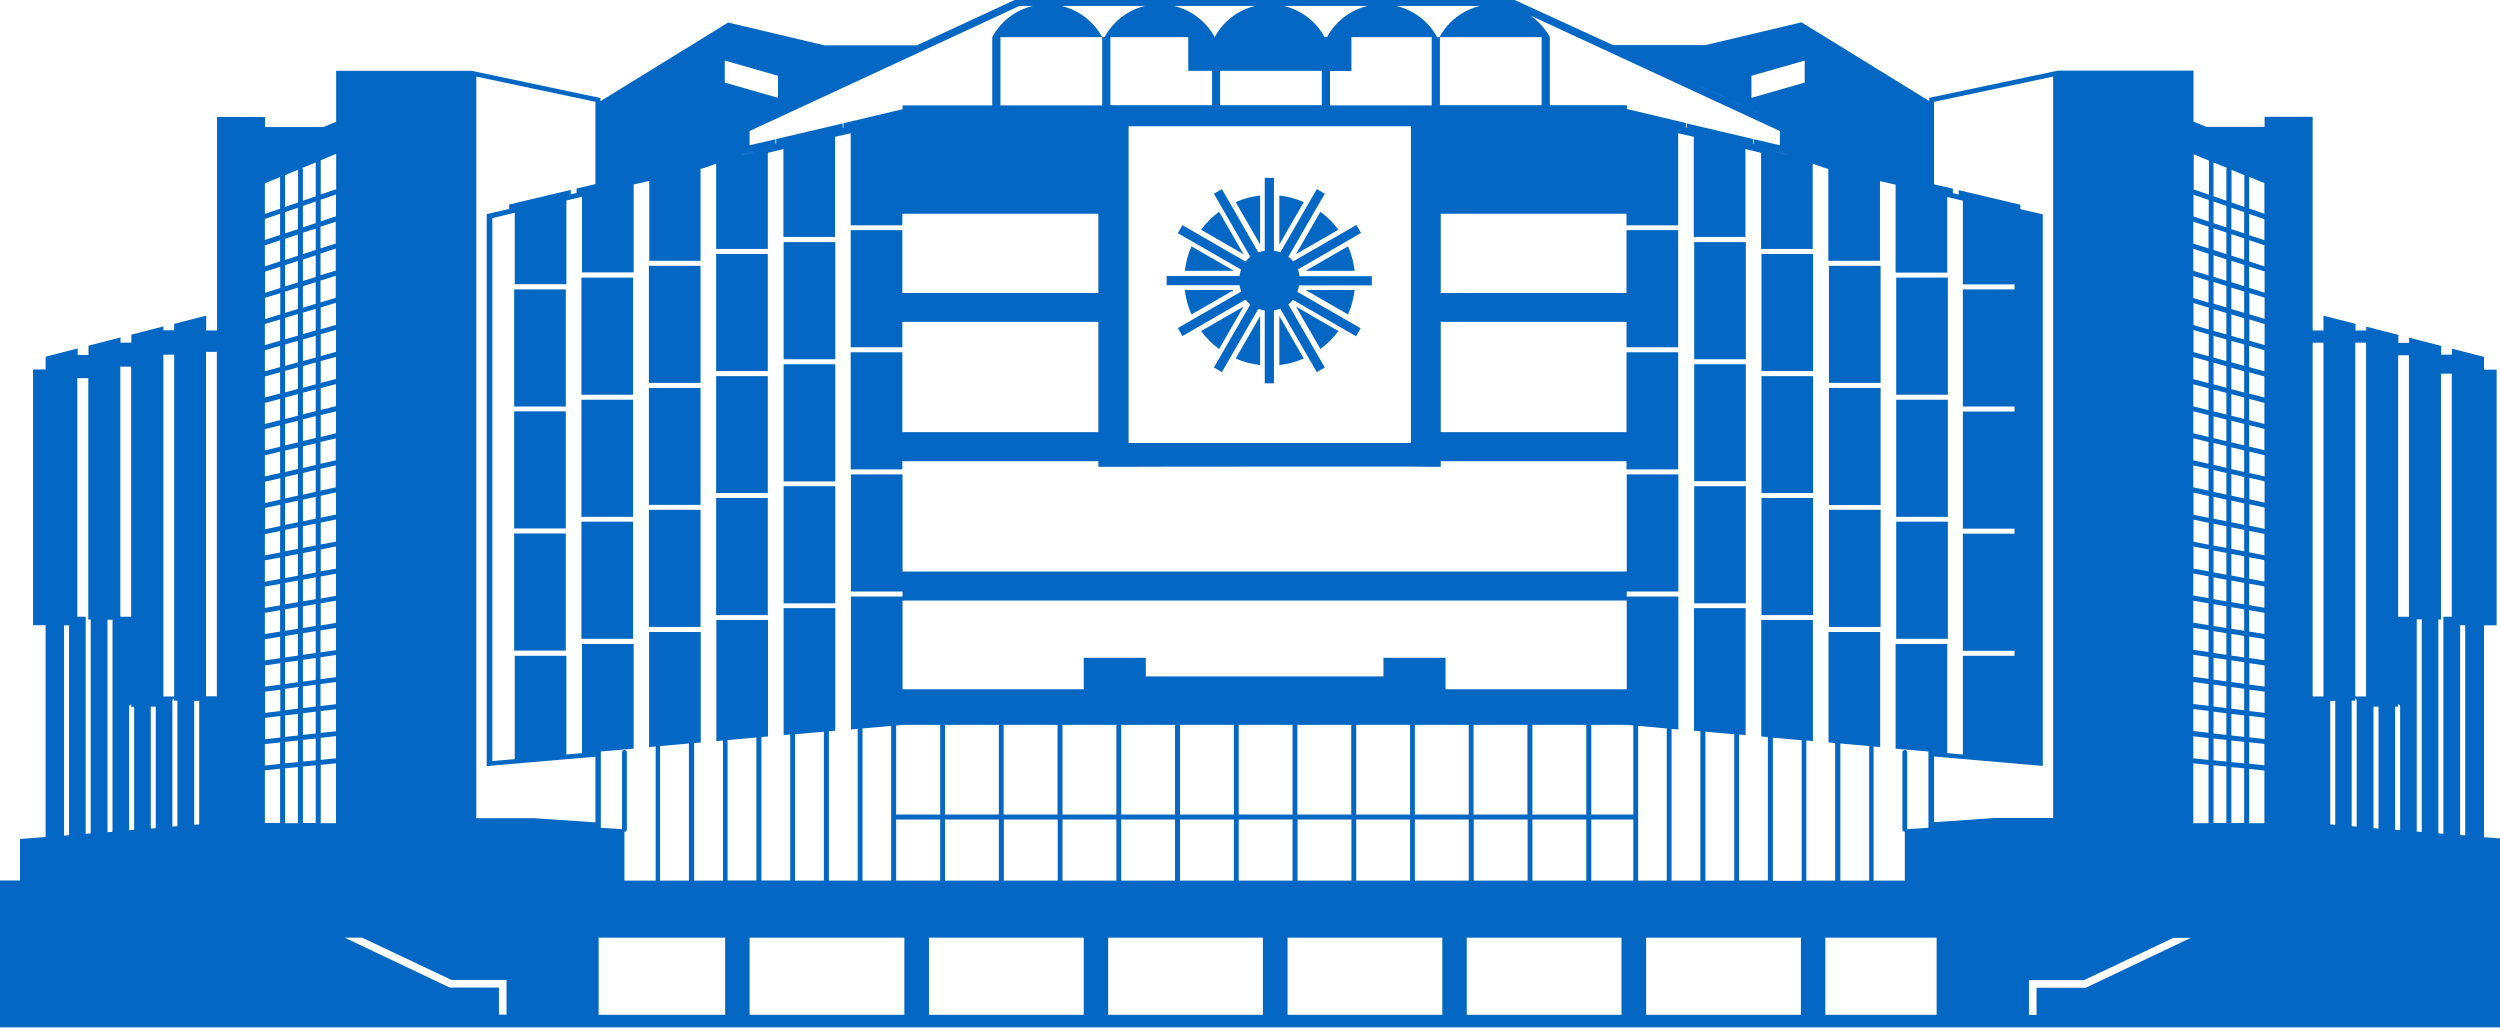 <svg width="496" height="204" viewBox="0 0 496 204" fill="none" xmlns="http://www.w3.org/2000/svg">
<g clip-path="url(#clip0_7356_5967)">
<path d="M734 1091.39C796.355 1119.51 832.199 1155.73 850.299 1189.21C885.899 1255.09 826.965 1332.56 721.237 1386.91C638.065 1429.67 482.361 1449.19 337.919 1432.76C264.93 1424.47 209.118 1404.69 139.179 1394.15C50.786 1380.82 -45.397 1381.2 -137.938 1386.34C-249.698 1392.58 -365.787 1407.91 -480.424 1401.15C-588.296 1394.79 -691.05 1373.28 -763.52 1344.68C-852.147 1309.69 -889.595 1266.86 -884.641 1223.91C-881.607 1197.78 -862.966 1171.62 -830.565 1147.15C-800.834 1124.66 -758.35 1104.05 -706 1089V459H734V1091.39ZM320.039 8.958H338.311L357.417 4.429L382.76 20.041V19.405L408.341 14.002H435.193V24.131L437.735 25.165H449.295V23.178H458.828V65.561H460.972V62.623L467.328 64.251V65.561H469.473V64.807L475.829 66.435V68.024H477.973V66.992L484.329 68.62V70.368H486.474V69.176L492.83 70.805V73.347H495.332V124.072H492.83V166.098L497.914 166.496V174.678H502.999V203.833H-0.001V174.678H3.97V166.456L9.055 166.058V124.033H6.552V73.307H9.055V70.765L15.411 69.136V70.448H17.555V68.581L23.911 66.952V67.985H26.056V66.396L32.412 64.767V65.522H34.556V64.251L40.912 62.623V65.561H43.057V23.218H52.591V25.204H64.149L66.692 24.171V14.043H93.544L119.125 19.444V20.08L144.468 4.469L163.574 8.998H181.885L201.945 -0.297H299.86L320.039 8.958ZM413.465 194.459H402.542V201.332L402.581 201.372H404.051V195.969H413.823L434.636 186.079H431.181L413.465 194.459ZM89.215 195.929H98.986V201.332L99.025 201.292H100.495V194.419H89.572L71.855 186.039H68.4L89.215 195.929ZM118.767 201.332H143.872V186.039H118.767V201.332ZM148.718 201.332H179.423V186.039H148.718V201.332ZM184.308 201.332H215.013V186.039H184.308V201.332ZM219.86 201.332H250.565V186.039H219.86V201.332ZM255.451 201.332H286.156V186.039H255.451V201.332ZM291.002 201.332H321.707V186.039H291.002V201.332ZM326.593 201.332H357.298V186.039H326.593V201.332ZM362.144 201.332H384.229V186.039H362.144V201.332ZM351.737 174.757H357.457V147.071C357.457 146.992 357.497 146.952 357.497 146.873L351.737 146.356V174.757ZM332.948 44.708H322.7V42.404H285.839V58.133H322.7V45.661H332.948V68.898H322.7V63.853H285.839V85.741H322.7V69.891H332.948V93.128H322.7V91.501H285.839V92.612C285.839 92.612 279.896 92.612 279.88 92.573C279.762 92.573 223.976 92.572 223.872 92.612H217.914V91.501H179.025V93.128H168.777V69.891H179.025V85.741H217.914V63.853H179.025V68.898H168.777V45.661H179.025V58.133H217.914V42.404H179.025V44.708H168.777V26.435L165.679 27.15V47.011H155.43V29.574L152.333 30.328V49.395H142.084V32.473L139.622 33.347L138.986 33.505V51.738H128.738L128.817 51.699V35.889L125.719 36.604V54.042H115.47V39.027L112.372 39.782V56.385H102.124V42.205L97.675 43.278V151.003L102.124 150.606V130.11H112.372V149.693L115.47 149.415V127.766H125.719V148.541L119.204 149.097V164.231L123.415 164.509V149.255C123.415 149.017 123.653 148.779 123.891 148.779C124.13 148.779 124.368 148.978 124.368 149.255V164.548C124.368 164.787 124.169 165.026 123.891 165.026V174.717H130.088V148.104L128.777 148.223V125.383H139.025V147.309L137.715 147.428V174.717H143.434V146.913L142.124 147.032V123H152.372V146.118L151.061 146.237V174.678H156.781V145.72L155.47 145.839V120.656H165.719V144.966L164.448 145.085V174.717H170.168V144.608L168.817 144.727V118.352H179.065V117.359H168.817V94.122H179.065V113.387H322.74V94.122H332.988V117.359H322.74V118.352H332.988V144.727L331.637 144.608V174.717H337.357V145.085L336.087 144.966V120.656H346.335V145.839L345.024 145.72V174.678H350.744V146.237L349.433 146.118V123H359.681V147.032L358.371 146.913V174.717H364.091V147.428L362.78 147.309V125.383H373.028V148.223L371.718 148.104V174.717H377.914V165.026C377.675 165.026 377.437 164.826 377.437 164.548V149.255C377.438 149.017 377.676 148.779 377.914 148.779C378.152 148.779 378.39 148.978 378.39 149.255V164.509L382.601 164.231V149.097L376.087 148.541V127.766H386.335V149.415L389.433 149.693V130.11H399.681V129.117H389.433V105.879H399.681V104.886H389.433V81.649H399.681V80.656H389.433V57.419H399.681V56.425H389.433V39.822L386.335 39.067V54.081H376.087V36.644L372.988 35.929V51.738H362.74V33.505L362.104 33.347L359.641 32.473V49.395H349.393V30.328L346.295 29.574V47.011H336.047V27.15L332.948 26.435V44.708ZM130.923 148.025C130.962 148.104 130.962 148.144 130.962 148.223V174.717H136.682V147.508L130.923 148.025ZM157.695 145.681C157.735 145.76 157.735 145.8 157.735 145.879V174.717H163.455V145.165L157.695 145.681ZM171.081 144.529C171.12 144.608 171.121 144.648 171.121 144.727V174.717H176.802V144.012L171.081 144.529ZM177.795 174.717H186.533V162.602H177.795V174.717ZM187.486 174.717H198.172V162.602H187.486V174.717ZM199.165 174.717H209.85V162.602H199.165V174.717ZM210.803 174.717H221.488V162.602H210.803V174.717ZM222.442 174.717H233.127V162.602H222.442V174.717ZM234.12 174.717H244.805V162.602H234.12V174.717ZM245.759 174.717H256.444V162.602H245.759V174.717ZM257.437 174.717H268.122V162.602H257.437V174.717ZM269.076 174.717H279.76V162.602H269.076V174.717ZM280.714 174.717H291.399V162.602H280.714V174.717ZM292.392 174.717H303.078V162.602H292.392V174.717ZM304.031 174.717H314.716V162.602H304.031V174.717ZM315.709 174.717H324.051V162.602H315.709V174.717ZM325.004 174.717H330.684V144.727C330.684 144.648 330.724 144.608 330.724 144.529L325.004 144.012V174.717ZM338.35 174.717H344.071V145.879C344.071 145.8 344.11 145.76 344.11 145.681L338.35 145.165V174.717ZM365.124 174.717H370.844V148.223C370.844 148.144 370.882 148.065 370.883 148.025L365.124 147.508V174.717ZM144.325 146.831C144.348 146.887 144.348 146.926 144.348 146.992V174.678H150.068V146.316L144.325 146.831ZM12.71 165.78L13.703 165.701V124.072H12.71V165.78ZM488.102 165.661L489.095 165.741V124.033H488.102V165.661ZM15.331 122.364H17V165.422L17.993 165.343V122.92H17.516V75.015H15.331V122.364ZM484.29 122.92H483.773V165.343L484.766 165.422V122.364H486.434V74.141H484.29V122.92ZM21.329 165.105L22.322 165.026V122.959H21.329V165.105ZM479.483 164.986L480.476 165.065V122.88H479.483V164.986ZM26.016 139.762C25.778 139.802 25.619 140.001 25.619 140.239V164.708L26.612 164.628V140.239H26.016V139.762ZM475.789 140.199H475.193V164.628L476.186 164.708V140.199C476.186 139.961 476.027 139.762 475.789 139.722V140.199ZM29.909 164.072C29.909 164.191 29.949 164.311 30.028 164.39L30.823 164.31C30.902 164.231 30.902 164.151 30.902 164.072V140.199H29.909V164.072ZM470.903 164.31L471.896 164.39V140.199H470.903V164.31ZM34.517 138.571C34.358 138.65 34.239 138.809 34.239 139.007H34.199V163.993L35.192 163.914V139.007H34.517V138.571ZM467.289 139.007H466.573V163.914L467.566 163.993V139.007C467.566 138.809 467.447 138.65 467.289 138.571V139.007ZM38.529 163.635L39.522 163.556V139.047H38.529V163.635ZM462.323 163.556L463.316 163.635V139.047H462.323V163.556ZM56.562 152.433V163.318H59.105V152.195L56.562 152.433ZM63.633 151.758V163.318H66.652V151.441L63.633 151.758ZM435.153 163.318H438.172V151.758L435.153 151.441V163.318ZM446.236 163.318H449.255V152.871H449.215L446.236 152.553V163.318ZM52.591 152.831H52.55V163.278H55.569V152.513L52.591 152.831ZM60.097 152.076V163.278H62.64V151.837L60.097 152.076ZM439.165 163.278H441.708V152.076L439.165 151.837V163.278ZM442.7 163.278H445.243V152.433L442.7 152.195V163.278ZM94.497 162.325H105.937L118.132 163.159V150.129L96.562 151.997V42.483L101.011 41.451V40.577L113.246 37.676V38.55L114.398 38.273V37.399L118.132 36.525V20.199L94.497 15.194V162.325ZM383.714 20.199V36.564L387.447 37.438V38.312L388.599 38.59V37.716L400.834 40.616V41.49L405.282 42.523V151.957L383.714 150.09V163.119L395.908 162.285H407.347V15.194L383.714 20.199ZM177.795 143.933V161.61H186.533V143.814H179.105L177.795 143.933ZM187.486 161.61H198.172V143.973H198.212V143.814H187.486V161.61ZM199.125 161.61H209.81V143.973H209.85V143.814H199.125V161.61ZM210.803 161.61H221.488V143.973H221.528V143.814H210.803V161.61ZM222.442 161.61H233.127V143.973H233.167V143.814H222.442V161.61ZM234.12 161.61H244.805V143.973H244.845V143.814H234.12V161.61ZM245.759 161.61H256.444V143.973H256.483V143.814H245.759V161.61ZM257.397 161.61H268.083V143.973H268.122V143.814H257.397V161.61ZM269.076 161.61H279.76V143.973H279.801V143.814H269.076V161.61ZM280.714 161.61H291.399V143.973H291.439V143.814H280.714V161.61ZM292.352 161.61H303.038V143.973H303.078V143.814H292.352V161.61ZM304.031 161.61H314.716V143.973H314.756V143.814H304.031V161.61ZM315.709 161.61H324.051V143.973H324.091V143.933L322.78 143.814H315.709V161.61ZM52.591 147.627H52.55V151.877L55.569 151.56V147.309L52.591 147.627ZM446.236 151.52L449.255 151.837V147.627H449.215V147.587L446.236 147.27V151.52ZM56.562 147.19V151.441L59.105 151.203V146.913L56.562 147.19ZM442.7 151.203L445.243 151.441V147.19L442.7 146.913V151.203ZM60.097 146.793V151.083L62.64 150.844V146.515L60.097 146.793ZM439.165 150.844L441.708 151.083V146.793L439.165 146.515V150.844ZM63.633 146.396V150.765L66.612 150.448H66.652V146.039L63.633 146.396ZM435.153 150.448H435.193L438.172 150.765V146.436L435.153 146.078V150.448ZM52.631 142.423H52.55L52.591 142.463V146.674L55.609 146.316V142.066L52.631 142.423ZM446.275 146.277L449.295 146.634V142.423H449.215L449.255 142.384L446.275 142.027V146.277ZM56.562 141.947V146.197L59.105 145.919V141.629L56.562 141.947ZM442.7 145.919L445.243 146.197V141.947L442.7 141.629V145.919ZM60.097 141.51V145.8L62.64 145.522V141.192L60.097 141.51ZM439.165 145.522L441.708 145.8V141.51L439.165 141.192V145.522ZM63.633 141.073V145.403L66.612 145.085V145.125H66.652V140.715L63.633 141.073ZM435.153 145.045H435.193L438.172 145.363V141.034L435.153 140.676V145.045ZM52.631 137.22H52.591V141.43L55.609 141.073V136.823L52.631 137.22ZM446.275 141.073L449.295 141.43V137.22H449.255L446.275 136.823V141.073ZM56.562 136.664V140.915L59.105 140.596V136.306L56.562 136.664ZM442.7 140.596L445.243 140.915V136.664L442.7 136.306V140.596ZM60.097 136.187V140.477L62.64 140.16V135.83L60.097 136.187ZM439.165 140.16L441.708 140.477V136.187L439.165 135.83V140.16ZM63.633 135.71L63.593 135.75V140.08L66.573 139.722H66.652V135.313L63.633 135.71ZM435.153 139.722H435.232L435.193 139.683L438.172 140.041V135.71L435.153 135.313V139.722ZM32.412 138.173H34.556V70.368H32.412V138.173ZM458.828 138.173H460.972V67.985H458.828V138.173ZM467.289 138.173H469.433V67.985H467.289V138.173ZM40.873 138.133H43.017V69.812H40.873V138.133ZM179.065 136.744H215.013V130.507H227.328V134.202H274.477V130.507H286.792V136.744H322.74V119.147H179.065V136.744ZM52.631 132.016H52.591V136.227L55.609 135.83V131.58L52.631 132.016ZM446.275 135.83L449.295 136.227V132.016H449.255L446.275 131.58V135.83ZM56.562 131.42V135.71L59.105 135.353V131.063L56.562 131.42ZM442.7 135.313L445.243 135.67V131.381L442.7 131.023V135.313ZM60.097 130.904V135.234L62.64 134.876V130.546L60.097 130.904ZM439.165 134.836L441.708 135.194V130.865L439.165 130.507V134.836ZM63.633 130.388L63.593 130.427V134.757L66.573 134.36H66.652V129.951L63.633 130.388ZM435.153 134.321H435.232L435.193 134.281L438.172 134.678V130.348L435.153 129.912V134.321ZM52.631 126.813H52.55V131.023L55.569 130.586V126.336L52.631 126.813ZM446.236 130.546L449.255 130.984V126.773H449.176L446.236 126.296V130.546ZM56.562 126.177V130.427L59.105 130.07V125.78L56.562 126.177ZM442.7 130.07L445.243 130.427V126.177L442.7 125.78V130.07ZM60.097 125.622V129.912L62.64 129.553V125.224L60.097 125.622ZM439.165 129.553L441.708 129.912V125.622L439.165 125.224V129.553ZM63.633 125.065L63.593 125.105V129.434L66.573 128.998H66.652V124.588L63.633 125.065ZM435.153 128.958H435.232L435.193 128.918L438.172 129.355V125.025L435.153 124.548V128.958ZM112.256 129.076H102.008V105.838H112.256V129.076ZM125.601 126.736H115.353V103.498H125.601V126.736ZM386.456 126.736H376.207V103.498H386.456V126.736ZM52.631 121.57H52.55V125.78L55.569 125.303V121.053L52.631 121.57ZM446.236 125.303L449.255 125.78V121.57H449.176L446.236 121.053V125.303ZM56.562 120.894V125.145L59.105 124.748V120.458L56.562 120.894ZM442.7 124.748L445.243 125.145V120.894L442.7 120.458V124.748ZM60.097 120.298V124.588L62.64 124.191V119.862L60.097 120.298ZM439.165 124.191L441.708 124.588V120.298L439.165 119.862V124.191ZM138.987 124.388H128.739V101.151H138.987V124.388ZM373.109 124.388H362.861V101.151H373.109V124.388ZM63.633 119.703V124.072L66.573 123.595H66.652V119.186L63.633 119.703ZM435.153 123.595H435.232V123.556L438.172 124.033V119.703L435.153 119.186V123.595ZM23.872 122.364H26.016V72.751H23.872V122.364ZM475.789 122.364H477.933V70.487H475.789V122.364ZM152.331 122.045H142.083V98.807H152.331V122.045ZM359.722 122.045H349.474V98.807H359.722V122.045ZM52.631 116.366H52.55V120.617L55.569 120.1V115.849L52.631 116.366ZM446.236 120.06L449.255 120.577V116.366H449.176V116.327L446.236 115.81V120.06ZM56.562 115.651V119.901L59.105 119.464V115.174L56.562 115.651ZM442.7 119.464L445.243 119.901V115.651L442.7 115.174V119.464ZM165.72 119.705H155.471V96.467H165.72V119.705ZM346.377 119.705H336.128V96.467H346.377V119.705ZM60.097 115.015V119.305L62.64 118.869V114.539L60.097 115.015ZM439.165 118.869L441.708 119.305V115.015L439.165 114.539V118.869ZM63.633 114.38V118.75L66.573 118.233H66.652V113.824L63.633 114.38ZM435.153 118.193H435.232V118.154L438.172 118.669V114.34L435.153 113.784V118.193ZM52.631 111.163H52.55V115.413L55.569 114.857V110.606L52.631 111.163ZM446.236 114.817L449.255 115.373V111.163H449.176V111.123L446.236 110.567V114.817ZM56.562 110.408V114.698L59.105 114.221V109.931L56.562 110.408ZM442.7 114.181L445.243 114.658V110.368L442.7 109.891V114.181ZM60.097 109.732V114.062L62.64 113.585V109.255L60.097 109.732ZM439.165 113.545L441.708 114.022V109.693L439.165 109.216V113.545ZM63.633 109.017V113.347L66.573 112.831H66.652V108.421L63.633 109.017ZM435.193 112.831H435.272L438.212 113.347V109.017L435.193 108.421V112.831ZM52.631 105.958H52.55V110.209L55.569 109.613V105.363L52.631 105.958ZM446.236 109.574L449.255 110.169V105.958H449.176V105.919L446.236 105.324V109.574ZM56.562 105.125V109.375L59.105 108.898V104.608L56.562 105.125ZM442.7 108.898L445.243 109.375V105.125L442.7 104.608V108.898ZM60.097 104.41V108.7L62.64 108.223V103.893L60.097 104.41ZM439.165 108.223L441.708 108.7V104.41L439.165 103.893V108.223ZM435.193 107.468H435.272V107.508L438.212 108.064V103.735L435.193 103.099V107.468ZM63.633 103.695V108.024L66.573 107.468H66.652V103.059L63.633 103.695ZM52.67 100.755H52.55L52.591 100.795V105.005L55.609 104.37V100.12L52.67 100.755ZM446.275 104.291L449.295 104.926V100.715H449.176L449.215 100.676L446.275 100.041V104.291ZM112.256 104.847H102.008V81.609H112.256V104.847ZM56.562 99.881V104.131L59.105 103.615V99.326L56.562 99.881ZM442.7 103.615L445.243 104.131V99.881L442.7 99.326V103.615ZM60.097 99.126V103.417L62.64 102.9V98.571L60.097 99.126ZM439.165 102.9L441.708 103.417V99.126L439.165 98.571V102.9ZM435.193 102.106H435.272V102.145L438.212 102.742V98.412L435.193 97.737V102.106ZM63.633 98.372V102.702L66.573 102.106H66.652V97.697L63.633 98.372ZM125.601 102.541H115.353V79.303H125.601V102.541ZM386.456 102.541H376.207V79.303H386.456V102.541ZM373.109 100.2H362.861V76.962H373.109V100.2ZM138.987 100.16H128.739V76.962H138.987V100.16ZM52.67 95.551H52.55L52.591 95.591V99.802L55.609 99.126V94.876L52.67 95.551ZM446.275 99.047L449.295 99.722V95.512H449.176L449.215 95.472L446.275 94.797V99.047ZM56.562 94.638V98.888L59.105 98.332V94.043L56.562 94.638ZM442.7 98.332L445.243 98.888V94.638L442.7 94.043V98.332ZM60.097 93.843V98.133L62.64 97.578V93.248L60.097 93.843ZM439.165 97.578L441.708 98.133V93.843L439.165 93.248V97.578ZM152.331 97.817H142.083V74.619H152.331V97.817ZM359.722 97.817H349.474V74.619H359.722V97.817ZM63.593 93.009V97.339L66.533 96.704H66.612V92.335L63.593 93.009ZM435.153 96.704H435.232L438.172 97.339V93.009L435.153 92.335V96.704ZM165.72 95.509H155.471V72.272H165.72V95.509ZM346.377 95.469H336.128V72.272H346.377V95.469ZM52.67 90.308H52.55V94.519L55.569 93.843V89.593L52.67 90.308ZM446.275 93.843L449.295 94.519V90.308H449.215L446.275 89.593V93.843ZM56.562 89.395V93.645L59.105 93.049V88.799L56.562 89.395ZM442.7 93.049L445.243 93.645V89.355L442.7 88.759V93.049ZM60.097 88.561V92.85L62.64 92.254V87.964L60.097 88.561ZM439.165 92.215L441.708 92.811V88.481L439.165 87.885V92.215ZM63.593 87.687V92.016L66.533 91.341H66.612V86.972L63.593 87.687ZM435.153 91.341H435.232L438.172 92.016V87.687L435.153 86.972V91.341ZM52.67 85.105V85.144H52.55V89.355L55.569 88.64V84.39L52.67 85.105ZM446.236 88.6L449.255 89.315V85.105H449.135V85.065L446.236 84.35V88.6ZM56.562 84.112V88.362L59.105 87.766V83.476L56.562 84.112ZM442.7 87.766L445.243 88.362V84.112L442.7 83.476V87.766ZM223.912 87.885H279.92V25.045H223.912V87.885ZM439.165 86.932L441.708 87.528V83.238L439.165 82.602V86.932ZM60.097 83.198V87.488L62.64 86.892V82.563L60.097 83.198ZM63.633 82.364V86.694L66.533 85.979H66.652V81.609L63.633 82.364ZM435.153 85.979H435.232L438.172 86.694V82.364L435.153 81.609V85.979ZM52.67 79.901H52.55V84.112L55.569 83.357V79.146L52.67 79.901ZM446.236 83.357L449.255 84.112V79.901H449.135L446.236 79.146V83.357ZM56.562 78.869V83.119L59.105 82.483V78.193L56.562 78.869ZM442.7 82.483L445.243 83.119V78.869L442.7 78.193V82.483ZM439.165 81.609L441.708 82.245V77.955L439.165 77.28V81.609ZM60.097 77.915V82.205L62.64 81.57V77.24L60.097 77.915ZM435.153 80.616H435.272V80.656L438.172 81.371V77.041L435.153 76.247V80.616ZM63.633 77.001V81.332L66.533 80.616H66.652V76.207L63.633 77.001ZM112.256 80.658H102.008V57.42H112.256V80.658ZM52.67 74.658H52.55V78.869L55.569 78.074V73.864L52.67 74.658ZM446.236 78.074L449.255 78.869V74.658H449.135L446.236 73.864V78.074ZM125.601 78.311H115.353V55.074H125.601V78.311ZM386.456 78.311H376.207V55.074H386.456V78.311ZM442.7 77.2L445.243 77.876V73.665L442.7 72.95V77.2ZM56.562 73.585V77.835L59.105 77.161V72.871L56.562 73.585ZM60.097 72.632V76.922L62.64 76.247V71.918L60.097 72.632ZM439.165 76.247L441.708 76.922V72.671L439.165 71.957V76.247ZM252.752 49.754C253.188 49.794 253.625 49.913 254.022 50.072L261.252 37.52L262.841 38.434L255.611 50.946C255.969 51.184 256.287 51.502 256.565 51.86L269.117 44.63L270.031 46.219L257.518 53.449C257.637 53.846 257.756 54.282 257.836 54.719L257.717 54.799H272.176V56.627H257.717C257.677 57.063 257.558 57.5 257.399 57.897L269.951 65.126L269.038 66.715L256.525 59.486C256.287 59.804 255.969 60.122 255.611 60.4L262.841 72.913L261.252 73.826L254.022 61.274C253.625 61.393 253.188 61.512 252.752 61.591V76.05H250.925V61.591C250.488 61.552 250.05 61.433 249.653 61.274L242.424 73.826L240.835 72.913L248.064 60.4C247.707 60.122 247.389 59.804 247.111 59.447L234.598 66.676L233.685 65.087L246.237 57.858C246.118 57.461 245.999 57.023 245.92 56.586H231.461V54.759H245.92C245.959 54.322 246.078 53.885 246.237 53.488L233.685 46.259L234.598 44.67L247.111 51.899C247.389 51.542 247.707 51.224 248.064 50.946L240.835 38.434L242.424 37.52L249.653 50.072C250.05 49.953 250.488 49.834 250.925 49.754V35.295H252.752V49.754ZM435.153 75.214H435.272V75.253L438.172 76.008V71.678L435.153 70.844V75.214ZM63.633 71.639V75.968L66.533 75.214H66.652V70.805L63.633 71.639ZM138.987 75.967H128.739V52.73H138.987V75.967ZM373.109 75.967H362.861V52.73H373.109V75.967ZM52.67 69.455H52.55V73.665L55.569 72.831V68.62L52.67 69.455ZM446.236 72.831L449.255 73.665V69.455H449.135L446.236 68.62V72.831ZM152.331 73.624H142.083V50.386H152.331V73.624ZM359.722 73.624H349.474V50.386H359.722V73.624ZM56.562 68.342V72.592L59.105 71.877V67.627L56.562 68.342ZM442.7 71.877L445.243 72.592V68.342L442.7 67.627V71.877ZM250.01 72.433C248.302 72.234 246.673 71.798 245.164 71.123L250.01 62.702V72.433ZM258.668 71.123C257.158 71.798 255.53 72.234 253.822 72.433V62.702L258.668 71.123ZM60.097 67.349V71.639L62.64 70.924V66.634L60.097 67.349ZM439.165 70.924L441.708 71.639V67.349L439.165 66.634V70.924ZM165.72 71.28H155.471V48.042H165.72V71.28ZM346.377 71.28H336.128V48.042H346.377V71.28ZM435.193 69.851H435.312V69.891L438.212 70.686V66.356L435.193 65.482V69.851ZM63.633 66.316V70.646L66.533 69.851H66.652V65.442L63.633 66.316ZM241.868 69.254C240.478 68.222 239.286 67.03 238.293 65.679L246.714 60.834L241.868 69.254ZM265.542 65.679C264.509 67.069 263.318 68.261 261.968 69.254L257.121 60.834L265.542 65.679ZM52.67 64.251H52.55V68.461L55.569 67.587V63.377L52.67 64.251ZM446.275 67.587L449.295 68.461V64.251H449.176L446.275 63.377V67.587ZM442.7 66.634L445.243 67.349V63.138L442.7 62.383V66.634ZM56.562 63.059V67.309L59.105 66.594V62.304L56.562 63.059ZM439.165 65.641L441.708 66.356V62.106L439.165 61.351V65.641ZM60.097 62.026V66.277L62.64 65.561V61.272L60.097 62.026ZM435.193 64.489H435.312V64.529L438.212 65.363V61.033L435.193 60.12V64.489ZM63.633 60.994V65.323L66.533 64.489H66.652V60.08L63.633 60.994ZM52.71 59.047L52.75 59.086H52.591V63.297L55.609 62.383V58.173L52.71 59.047ZM446.275 62.344L449.295 63.257V59.047H449.135L449.176 59.007L446.275 58.133V62.344ZM236.385 62.384C235.709 60.875 235.273 59.246 235.074 57.539H244.805L236.385 62.384ZM268.759 57.539C268.56 59.246 268.123 60.875 267.448 62.384L259.026 57.539H268.759ZM56.562 57.855V62.066L59.105 61.311V57.061L56.562 57.855ZM442.7 61.311L445.243 62.066V57.855L442.7 57.061V61.311ZM60.097 56.783V61.033L62.64 60.279V55.989L60.097 56.783ZM439.165 60.239L441.708 60.994V56.744L439.165 55.949V60.239ZM248.859 60.797C248.899 60.837 248.938 60.836 248.938 60.836C248.901 60.799 248.863 60.797 248.859 60.797ZM435.153 59.127H435.312L435.272 59.166L438.172 60.041V55.71L435.153 54.757V59.127ZM63.593 55.67V60.001L66.493 59.127L66.454 59.086H66.612V54.717L63.593 55.67ZM257.121 58.613C257.081 58.652 257.081 58.692 257.081 58.692C257.118 58.654 257.121 58.617 257.121 58.613ZM52.71 53.843L52.75 53.883H52.591V58.094L55.609 57.14V52.93L52.71 53.843ZM446.236 57.101L449.255 58.054L449.295 58.014V53.804H449.135L446.236 52.89V57.101ZM56.562 52.612V56.823L59.105 56.028V51.778L56.562 52.612ZM442.7 55.989L445.243 56.783V52.573L442.7 51.738V55.989ZM60.097 51.499V55.751L62.64 54.956V50.666L60.097 51.499ZM439.165 54.916L441.708 55.71V51.46L439.165 50.627V54.916ZM435.153 53.724H435.312L435.272 53.764L438.172 54.638V50.348L435.153 49.355V53.724ZM63.593 50.308V54.598L66.493 53.724H66.652L66.612 53.685V49.315L63.593 50.308ZM244.805 53.725H235.074C235.273 52.017 235.709 50.388 236.385 48.878L244.805 53.725ZM267.448 48.878C268.123 50.388 268.56 52.017 268.759 53.725H259.026L267.448 48.878ZM52.71 48.64H52.55V52.85L55.569 51.857V47.687L52.71 48.64ZM446.236 51.857L449.255 52.85V48.6H449.095L446.236 47.647V51.857ZM246.754 52.535C246.714 52.574 246.714 52.615 246.714 52.615C246.753 52.575 246.754 52.535 246.754 52.535ZM56.562 47.369V51.58L59.105 50.746V46.535L56.562 47.369ZM442.7 50.706L445.243 51.54V47.29L442.7 46.456V50.706ZM60.097 46.177V50.427L62.64 49.593V45.343L60.097 46.177ZM246.714 50.427L238.293 45.581C239.325 44.191 240.517 42.999 241.868 42.006L246.714 50.427ZM261.968 42.006C263.358 43.039 264.549 44.231 265.542 45.581L257.121 50.427L261.968 42.006ZM439.165 49.593L441.708 50.427V46.137L439.165 45.303V49.593ZM63.593 44.986V49.276L66.493 48.362H66.612V43.993L63.593 44.986ZM435.153 48.362H435.272L438.172 49.276V44.986L435.153 43.993V48.362ZM250.01 48.521L245.164 40.1C246.673 39.425 248.302 38.988 250.01 38.79V48.521ZM253.822 38.79C255.53 38.988 257.158 39.425 258.668 40.1L253.822 48.521V38.79ZM446.236 46.654L449.255 47.647V43.436H449.095L446.236 42.443V46.654ZM52.71 43.397H52.55V47.607L55.569 46.614V42.404L52.71 43.397ZM56.562 42.085V46.296L59.105 45.462V41.211L56.562 42.085ZM442.7 45.462L445.243 46.296V42.085L442.7 41.211V45.462ZM60.097 40.854V45.105L62.64 44.27V39.981L60.097 40.854ZM439.165 44.27L441.708 45.105V40.854L439.165 39.981V44.27ZM435.193 42.999H435.352L438.212 43.953V39.663L435.193 38.63V42.999ZM63.633 39.623V43.913L66.493 42.959H66.652V38.59L63.633 39.623ZM52.55 36.366V42.443L55.569 41.411V35.134L52.55 36.366ZM446.236 41.371L449.255 42.404V36.326L446.236 35.094V41.371ZM56.562 34.737V41.053L59.105 40.179L59.144 40.139V33.665L56.562 34.737ZM442.74 40.179L445.282 41.053V34.759L442.74 33.705V40.179ZM59.978 33.307C60.058 33.426 60.097 33.506 60.097 33.626V39.822L62.64 38.948V32.235L59.978 33.307ZM439.165 38.948L441.708 39.822V33.626C441.708 33.506 441.747 33.387 441.827 33.307L439.165 32.235V38.948ZM435.232 37.637H435.391L438.252 38.63V31.86L435.232 30.606V37.637ZM63.633 31.797V38.59L66.493 37.597H66.652L66.692 37.557V30.527L63.633 31.797ZM147.209 30.686V30.705L152.333 29.494L147.209 30.686ZM354.597 30.666V30.646L349.472 29.455L354.597 30.666ZM148.718 25.998V28.819L153.842 27.627V28.461H154.001V27.587L167.188 24.489V25.323H167.347V24.449L179.065 21.669V20.914H196.861V7.369C198.529 4.271 201.468 1.967 204.964 1.172H202.263L148.718 25.998ZM303.634 3.079C305.222 4.191 306.573 5.661 307.487 7.369V20.875H322.78V21.629L334.498 24.41V25.323H334.657V24.489L347.844 27.587V28.5H348.003V27.627L353.128 28.819V25.998L303.634 3.079ZM354.597 25.084L338.231 17.498L336.842 16.863L354.597 25.084ZM198.489 20.914H218.669V7.369H198.489V20.914ZM268.122 14.082H263.872V20.914H284.051V7.369H268.122V14.082ZM220.297 20.875H240.475V14.043H235.749V7.369H220.297V20.875ZM242.064 20.875H262.243V14.043H242.064V20.875ZM285.679 20.875H305.858V7.369H285.679V20.875ZM143.792 16.385L154.358 19.405V15.035L143.792 12.016V16.385ZM347.487 15.035V19.405L358.052 16.385V12.016L347.487 15.035ZM210.565 1.172C214.061 2.007 217 4.27 218.669 7.369H219.145C220.814 4.271 223.753 1.967 227.248 1.172H210.565ZM232.888 1.172C236.384 2.007 239.324 4.27 240.992 7.369C242.66 4.27 245.6 1.967 249.095 1.172H232.888ZM254.696 1.172C258.192 2.007 261.131 4.27 262.8 7.369H263.276C264.944 4.27 267.884 1.967 271.38 1.172H254.696ZM277.02 1.172C280.516 2.007 283.455 4.271 285.123 7.369H285.599C287.268 4.27 290.207 1.967 293.703 1.172H277.02ZM299.344 1.211C299.475 1.211 299.579 1.264 299.678 1.283L299.503 1.211H299.344Z" fill="#0467C3"/>
</g>
<defs>
<clipPath id="clip0_7356_5967">
<rect width="496" height="204" fill="white"/>
</clipPath>
</defs>
</svg>

